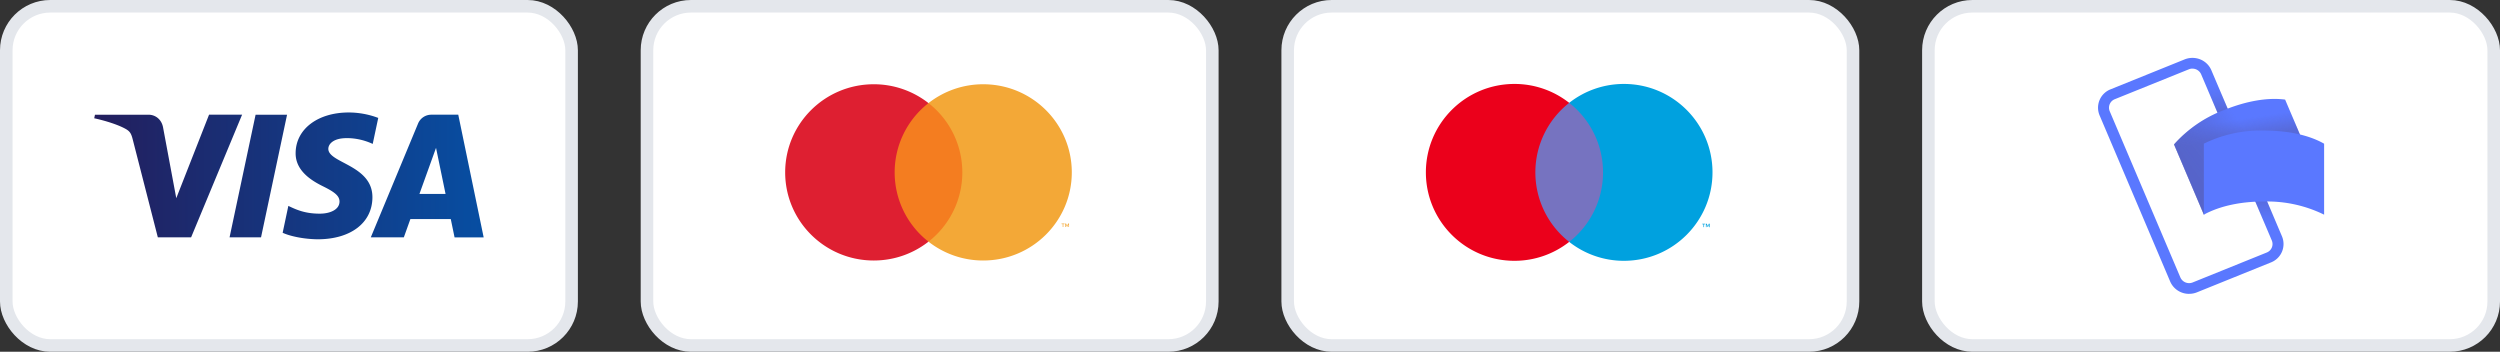<?xml version="1.0" encoding="UTF-8"?> <svg xmlns="http://www.w3.org/2000/svg" width="199" height="28" fill="none"><rect width="100%" height="100%" fill="#333333" stroke="none"/><rect width="45" height="27" x=".5" y=".5" fill="#fff" rx="3.5"></rect><rect width="45" height="27" x=".5" y=".5" stroke="#E4E7EC" rx="3.5"></rect><path fill="url(#a)" fill-rule="evenodd" d="m22.85 9.131-2.072 9.763h-2.505l2.072-9.763h2.504Zm10.538 6.304 1.32-3.665.758 3.665h-2.078Zm2.795 3.46H38.5L36.478 9.13H34.34a1.14 1.14 0 0 0-1.067.716l-3.758 9.047h2.63l.522-1.458h3.214l.302 1.458Zm-6.538-3.188c.012-2.576-3.534-2.72-3.51-3.87.008-.35.34-.723 1.063-.817.358-.047 1.348-.085 2.47.436l.44-2.07a6.687 6.687 0 0 0-2.344-.433c-2.476 0-4.219 1.327-4.232 3.227-.017 1.406 1.243 2.19 2.193 2.657.976.479 1.302.785 1.3 1.213-.008.656-.78.944-1.5.956-1.26.02-1.99-.343-2.573-.617l-.453 2.14c.584.27 1.665.506 2.786.518 2.63 0 4.352-1.31 4.36-3.34ZM19.27 9.131l-4.058 9.761h-2.649l-1.997-7.79c-.121-.48-.226-.656-.595-.857-.602-.33-1.596-.64-2.471-.831l.06-.283h4.262c.543 0 1.031.364 1.155.995l1.054 5.65L16.64 9.13h2.631v.001Z" clip-rule="evenodd"></path><rect width="45" height="27" x="51.5" y=".5" fill="#fff" rx="3.5"></rect><rect width="45" height="27" x="51.5" y=".5" stroke="#E4E7EC" rx="3.5"></rect><g clip-path="url(#b)"><path fill="#F47D20" d="M76.992 8.207h-6.17v11.028h6.17V8.207Z"></path><path fill="#DE1F31" fill-rule="evenodd" d="M71.215 13.721a6.993 6.993 0 0 1 2.692-5.514 7.044 7.044 0 0 0-4.356-1.5c-3.895 0-7.051 3.14-7.051 7.014 0 3.875 3.156 7.015 7.05 7.015 1.645 0 3.158-.56 4.358-1.5a6.985 6.985 0 0 1-2.693-5.515Z" clip-rule="evenodd"></path><path fill="#F3A837" fill-rule="evenodd" d="M85.095 18.069v-.273h-.071l-.082.187-.083-.187h-.071v.272h.05v-.205l.077.176h.053l.077-.176v.206h.05Zm-.452 0v-.227h.092v-.046H84.5v.046h.092v.226h.05Zm.672-4.348c0 3.875-3.156 7.015-7.05 7.015a7.038 7.038 0 0 1-4.357-1.5 6.985 6.985 0 0 0 2.693-5.514 6.994 6.994 0 0 0-2.693-5.515 7.043 7.043 0 0 1 4.357-1.5c3.894 0 7.05 3.14 7.05 7.014Z" clip-rule="evenodd"></path></g><rect width="45" height="27" x="102.5" y=".5" fill="#fff" rx="3.5"></rect><rect width="45" height="27" x="102.5" y=".5" stroke="#E4E7EC" rx="3.5"></rect><g clip-path="url(#c)"><path fill="#7673C0" d="M127.992 8.187h-6.169v11.067h6.169V8.187Z"></path><path fill="#EB001B" fill-rule="evenodd" d="M122.215 13.72a7.034 7.034 0 0 1 2.692-5.533 7.027 7.027 0 0 0-4.356-1.505c-3.895 0-7.051 3.151-7.051 7.038 0 3.888 3.156 7.04 7.05 7.04a7.028 7.028 0 0 0 4.358-1.506 7.003 7.003 0 0 1-1.984-2.453 7.036 7.036 0 0 1-.709-3.08Z" clip-rule="evenodd"></path><path fill="#00A1DF" fill-rule="evenodd" d="M136.095 18.083v-.274h-.071l-.082.188-.083-.188h-.071v.273h.05v-.206l.077.177h.053l.077-.177v.207h.05Zm-.452 0v-.227h.092v-.047h-.234v.046h.092v.227h.05Zm.672-4.363c0 3.888-3.156 7.04-7.05 7.04a7.021 7.021 0 0 1-4.357-1.506 7.003 7.003 0 0 0 1.984-2.453 7.035 7.035 0 0 0-1.984-8.614 7.03 7.03 0 0 1 4.357-1.505c3.894 0 7.05 3.151 7.05 7.038Z" clip-rule="evenodd"></path></g><rect width="45" height="27" x="153.5" y=".5" fill="#fff" rx="3.5"></rect><rect width="45" height="27" x="153.5" y=".5" stroke="#E4E7EC" rx="3.5"></rect><g clip-path="url(#d)"><path fill="#5A78FF" d="M174.253 23.391a1.63 1.63 0 0 1-1.506-.98l-5.621-13.23a1.572 1.572 0 0 1 .88-2.073l5.89-2.38a1.67 1.67 0 0 1 1.246 0c.4.161.715.472.88.858l5.625 13.23a1.573 1.573 0 0 1-.88 2.073l-5.89 2.38c-.196.079-.408.12-.621.12l-.003.002Zm.266-17.93a.752.752 0 0 0-.288.057l-5.89 2.377a.727.727 0 0 0-.408.958l5.625 13.231a.76.76 0 0 0 .98.398l5.891-2.38a.727.727 0 0 0 .408-.958l-5.625-13.228a.755.755 0 0 0-.693-.452V5.46Z"></path><path fill="url(#e)" d="m176.396 6.46-.81.327 2.226 5.237.81-.327-2.226-5.237Z" opacity=".7" style="mix-blend-mode:multiply"></path><path fill="url(#f)" d="m178.753 12.009-.811.327 2.521 5.93.81-.328-2.52-5.93Z" opacity=".7" style="mix-blend-mode:multiply"></path><path fill="#5A78FF" d="M179.44 14.335c-1.685.68-3.091 1.62-4.013 2.75l-2.375-5.587a10.056 10.056 0 0 1 4.013-2.75c1.684-.681 3.386-1.01 4.831-.82l2.375 5.587a10.243 10.243 0 0 0-4.834.82h.003Z"></path><g opacity=".4" style="mix-blend-mode:multiply"><path fill="url(#g)" d="M179.44 14.335c-1.685.68-3.091 1.62-4.013 2.75l-2.375-5.587a10.056 10.056 0 0 1 4.013-2.75c1.684-.681 3.386-1.01 4.833-.817l2.375 5.587a10.239 10.239 0 0 0-4.833.82v-.003Z" opacity=".9"></path><path fill="url(#h)" d="M179.44 14.335c-1.685.68-3.091 1.62-4.013 2.75l-2.375-5.587a10.056 10.056 0 0 1 4.013-2.75c1.684-.681 3.386-1.01 4.833-.817l2.375 5.587a10.239 10.239 0 0 0-4.833.82v-.003Z" opacity=".7"></path></g><path fill="#5A78FF" d="M180.214 16.04c-1.825 0-3.493.343-4.787 1.045v-5.65a10.23 10.23 0 0 1 4.787-1.043c1.824 0 3.526.33 4.786 1.046v5.65a10.23 10.23 0 0 0-4.786-1.046v-.003Z"></path></g><defs><linearGradient id="a" x1="7.5" x2="38.5" y1="14" y2="14" gradientUnits="userSpaceOnUse"><stop stop-color="#231E5D"></stop><stop offset="1" stop-color="#074EA2"></stop></linearGradient><linearGradient id="e" x1="177.668" x2="177.113" y1="10.813" y2="6.674" gradientUnits="userSpaceOnUse"><stop stop-color="#504678"></stop><stop offset=".3" stop-color="#504678" stop-opacity=".62"></stop><stop offset=".61" stop-color="#504678" stop-opacity=".28"></stop><stop offset=".85" stop-color="#504678" stop-opacity=".08"></stop><stop offset="1" stop-color="#504678" stop-opacity="0"></stop></linearGradient><linearGradient id="f" x1="179.016" x2="179.11" y1="13.437" y2="18.052" gradientUnits="userSpaceOnUse"><stop stop-color="#504678"></stop><stop offset=".3" stop-color="#504678" stop-opacity=".62"></stop><stop offset=".61" stop-color="#504678" stop-opacity=".28"></stop><stop offset=".85" stop-color="#504678" stop-opacity=".08"></stop><stop offset="1" stop-color="#504678" stop-opacity="0"></stop></linearGradient><linearGradient id="g" x1="174.747" x2="179.047" y1="13.815" y2="10.771" gradientUnits="userSpaceOnUse"><stop stop-color="#504678"></stop><stop offset=".18" stop-color="#504678" stop-opacity=".87"></stop><stop offset=".53" stop-color="#504678" stop-opacity=".54"></stop><stop offset="1" stop-color="#504678" stop-opacity="0"></stop></linearGradient><linearGradient id="h" x1="178.562" x2="178.332" y1="10.959" y2="9.469" gradientUnits="userSpaceOnUse"><stop stop-color="#504678"></stop><stop offset=".64" stop-color="#504678" stop-opacity=".33"></stop><stop offset="1" stop-color="#504678" stop-opacity="0"></stop></linearGradient><clipPath id="b"><path fill="#fff" d="M62.5 6.707h23v14.585h-23z"></path></clipPath><clipPath id="c"><path fill="#fff" d="M113.5 6.682h23v14.636h-23z"></path></clipPath><clipPath id="d"><path fill="#fff" d="M167 4.609h18v18.783h-18z"></path></clipPath></defs></svg> 